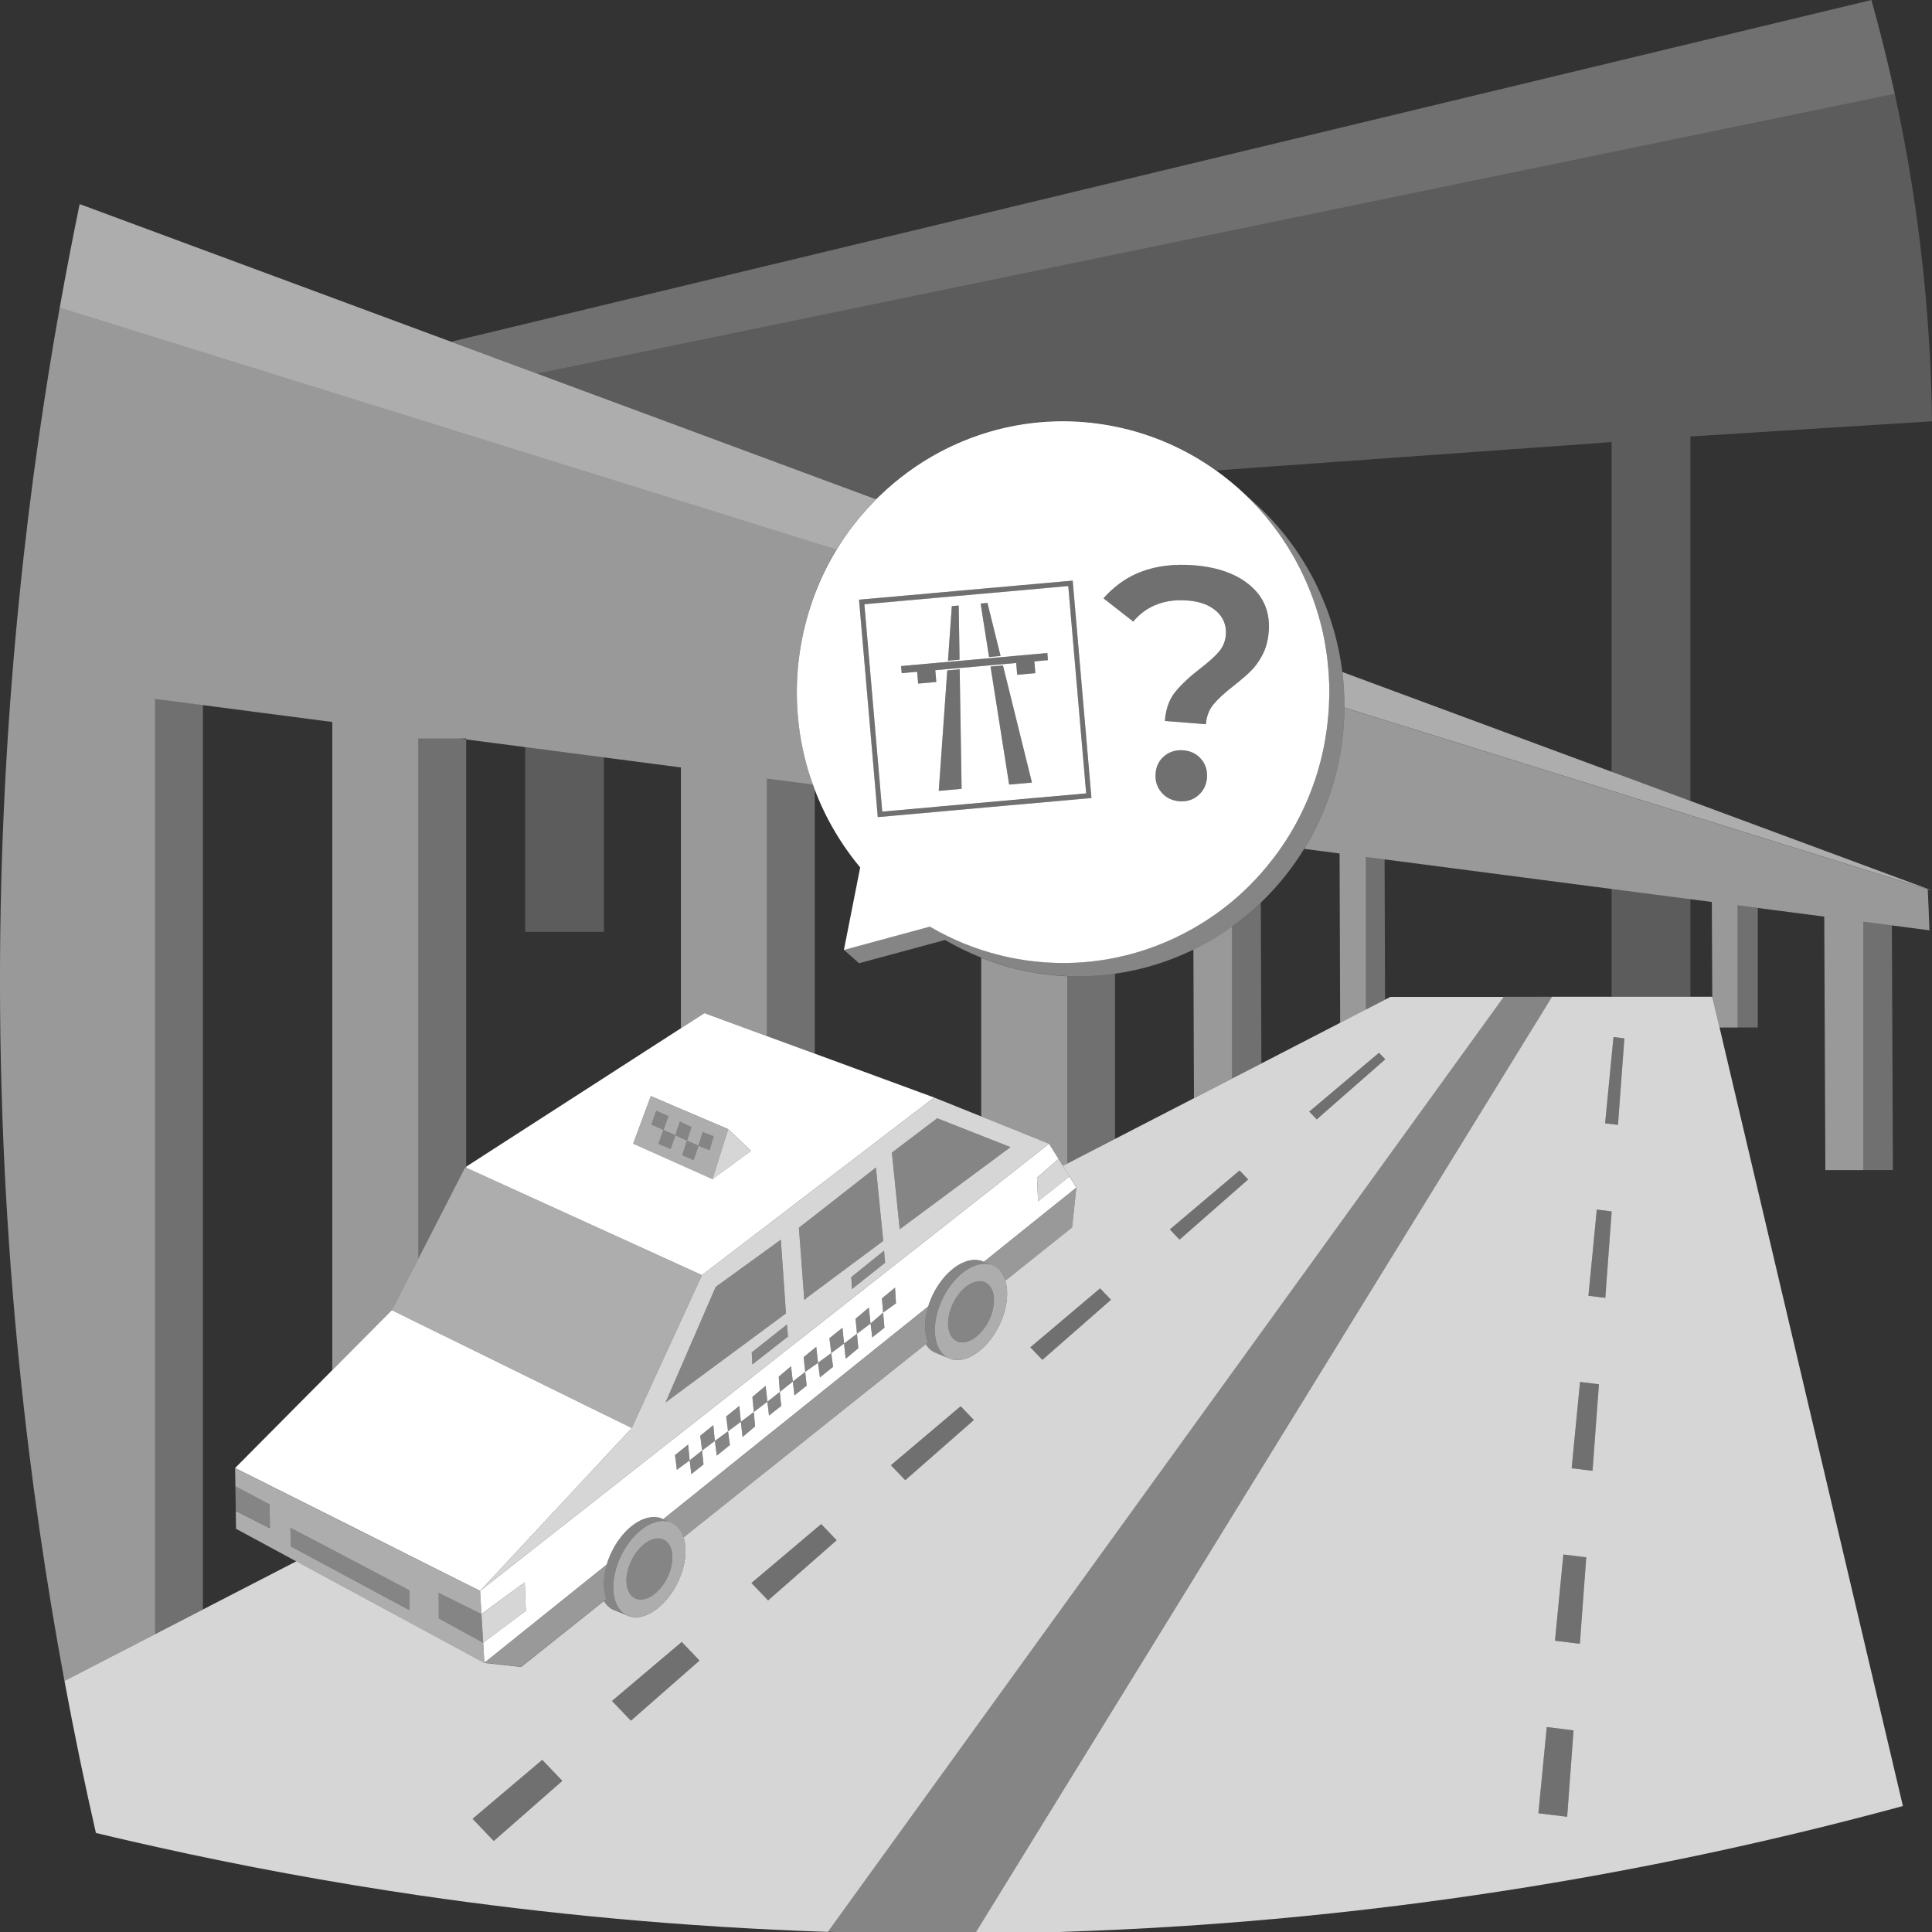 <svg viewBox="0 0 300 300" xmlns="http://www.w3.org/2000/svg"><rect x="0" y="0" width="300" height="300" fill="#333333" stroke="none"/><g fill="#fff"><path d="m 300 65.42 l -37.51 2.36 v 56.6 l -12.24 -4.53 v -51.2 l -61.39 4.4 c -4.56 -3.26 -9.84 -5.66 -15.66 -6.84 -9.73 -1.99 -19.35 -.32 -27.49 4.07 -3.24 1.75 -6.24 3.94 -8.93 6.51 -.25 .24 -.5 .47 -.75 .71 l -.62 -.23 -.88 -.32 -51.13 -18.96 209.08 -43.06 .55 -.1 1.2 -.21 c .74 3.4 1.43 6.92 2.06 10.54 2.57 14.84 3.56 28.43 3.71 40.26 z" opacity=".2"/><path d="m 262.49 139.62 v 15.16 h -12.24 v -16.76 z" opacity=".2"/><path d="m 165.72 151.58 v 29.11 l -.68 .35 -.67 -1.07 -1.48 -2.36 -10.53 -4.24 v -24.65 c 2.22 .88 4.53 1.59 6.94 2.08 2.15 .44 4.3 .69 6.42 .79 z" opacity=".5"/><path d="m 191.32 143.86 v 23.61 l -5.92 3.06 -.09 -23.07 c 2.1 -1.02 4.11 -2.23 6.01 -3.6 z" opacity=".5"/><path d="m 299.6 144.46 l -5.67 -.74 -.16 -.02 -4.43 -.58 v 38.58 h -5.9 l -.17 -39.37 -10.32 -1.34 -.09 -.02 -3.04 -.39 v 18.97 h -2.81 l -1.12 -4.76 h -.01 l -.07 -14.73 -3.32 -.43 -12.24 -1.59 -35.14 -4.58 -.11 -.02 -2.89 -.38 v 23.71 l -4.01 2.07 -.09 -26.31 -5.49 -.72 c 2.56 -4.16 4.44 -8.87 5.45 -13.97 .52 -2.67 .77 -5.33 .79 -7.95 l 41.49 12.92 12.24 3.81 36.85 11.48 c .11 2.18 .19 4.3 .26 6.38 z" opacity=".5"/><path d="m 31.51 109.48 v 140.43 l -7.42 3.83 v -145.22 z" opacity=".3"/><path d="m 72.39 114.81 v 66.34 l -.15 .09 -7.28 14.2 v -80.77 h 6.35 z" opacity=".3"/><path d="m 126.52 122.61 v 41 l -7.43 -2.72 v -39.98 l 7.15 .93 c .1 .26 .18 .52 .28 .77 z" opacity=".3"/><path d="m 173.14 151.21 v 25.64 l -7.42 3.83 v -29.11 c 2.51 .1 4.99 -.03 7.42 -.37 z" opacity=".3"/><path d="m 195.87 165.13 l -4.55 2.34 v -23.61 c 1.57 -1.13 3.05 -2.36 4.46 -3.7 z" opacity=".3"/><path d="m 293.93 181.69 h -4.59 v -38.57 l 4.43 .58 z" opacity=".3"/><path d="m 215.07 155.23 l -2.96 1.52 v -23.71 l 2.89 .38 z" opacity=".3"/><path d="m 240.99 154.78 l -89.44 145.22 h -21.82 c -.39 -.01 -.78 -.02 -1.18 -.04 l 104.95 -145.18 z" opacity=".4"/><path d="m 95.03 264.11 l 2.94 3.08 10.65 -9.34 -2.76 -2.89 z" opacity=".3"/><path d="m 215.94 154.78 l -.83 .42 -.04 .03 -2.96 1.52 -4.01 2.07 -12.19 6.29 -.04 .02 -4.55 2.34 -5.92 3.06 -12.26 6.32 -7.42 3.83 -.68 .35 .68 1.08 .35 .57 1.07 1.69 -.63 5.91 -.01 .09 -.02 .23 -10.37 8.27 c .58 1.89 .26 4.54 -1.02 7.09 -1.98 3.93 -5.52 6.13 -7.9 4.88 l -1.75 -.71 c -.14 -.05 -.28 -.11 -.41 -.17 -.53 -.28 -.95 -.71 -1.27 -1.24 l -37.61 30 c .6 1.9 .3 4.58 -1 7.17 -1.98 3.93 -5.52 6.13 -7.9 4.89 l -1.75 -.71 c -.14 -.05 -.28 -.11 -.41 -.18 -.55 -.28 -.98 -.73 -1.31 -1.29 l -12.84 10.24 -5.73 -.62 -11.58 -6.26 -12.03 -6.5 -5.59 -3.02 -14.5 7.48 -7.42 3.83 -14.08 7.26 c 1.54 8.28 3.18 16.15 4.88 23.61 1.75 .42 3.52 .84 5.32 1.25 12.27 2.82 25.63 5.47 39.99 7.7 1.64 .25 3.3 .5 4.96 .75 19.45 2.84 40.65 4.91 63.39 5.66 l 104.95 -145.18 h -17.56 z m -139.27 131.09 l -3.29 -3.45 10.82 -9.15 3.12 3.26 z m 21.3 -18.68 l -2.94 -3.07 10.83 -9.16 2.76 2.89 z m 21.3 -18.68 l -2.59 -2.7 10.83 -9.15 2.41 2.51 z m 21.3 -18.67 l -2.23 -2.32 10.83 -9.16 2.05 2.14 z m 21.29 -18.68 l -1.87 -1.95 10.83 -9.15 1.69 1.77 z m 21.3 -18.67 l -1.51 -1.58 10.83 -9.16 1.33 1.4 z m 31.94 -28 l -2.99 2.62 -1.26 1.1 -6.39 5.61 -1.16 -1.21 5.2 -4.39 3.61 -3.05 2.02 -1.7 .97 1.01 .01 .01 -.01 .01 z" opacity=".8"/><path d="m 87.32 276.53 l -10.65 9.34 -3.29 -3.46 10.82 -9.14 z" opacity=".3"/><path d="m 129.92 239.18 l -10.65 9.33 -2.59 -2.7 10.83 -9.15 z" opacity=".3"/><path d="m 151.22 220.5 l -10.65 9.34 -2.23 -2.32 10.83 -9.16 z" opacity=".3"/><path d="m 172.51 201.83 l -10.65 9.33 -1.87 -1.95 10.83 -9.15 z" opacity=".3"/><path d="m 193.81 183.16 l -10.65 9.33 -1.51 -1.58 10.83 -9.16 z" opacity=".3"/><path d="m 215.1 164.47 v .02 l -2.99 2.62 -1.26 1.1 -6.39 5.61 -1.16 -1.21 5.2 -4.4 3.61 -3.05 2.02 -1.7 z" opacity=".3"/><path d="m 94.18 248.26 l -.4 .32 -12.84 10.24 -5.73 -.62 19.01 -15.26 c -.59 1.99 -.59 3.91 -.04 5.33 z" opacity=".5"/><path d="m 98.1 221.74 l -23.55 25.29 -2.16 -1.08 -7.43 -3.73 -9.4 -4.72 -3.96 -1.99 -8.57 -4.29 -3.53 -1.77 -1.84 -.92 -1.15 -.58 15.09 -15.2 9.25 -9.31 4.11 2.03 7.43 3.64 19.57 9.62 z"/><path d="m 109 198 l -.32 .7 -6.87 14.94 -3.71 8.1 -6.14 -3.01 -19.57 -9.62 -7.43 -3.64 -4.11 -2.03 4.11 -8 7.28 -14.2 .15 .07 z" opacity=".6"/><path d="m 75.03 255.09 l -5.72 -3.14 -1.18 -.65 v -1.98 l -.01 -1.99 4.27 2.13 2.37 1.18 -.21 -3.6 -2.16 -1.08 -7.43 -3.73 -9.4 -4.71 -3.96 -1.99 -8.57 -4.29 -3.53 -1.77 -1.84 -.92 -1.15 -.58 .04 2.79 1.82 .97 3.49 1.85 .06 3.73 -5.31 -2.69 .04 2.77 9.36 5.06 5.59 3.02 12.03 6.5 11.58 6.26 -.18 -3.11 z m -11.43 -5.05 l -12 -6.45 -3.83 -2.06 -2.6 -1.4 -.08 -2.91 5.47 2.87 1.04 .55 1.21 .64 10.79 5.67 z" opacity=".6"/><path d="m 166.07 182.68 l -.35 .28 -4.53 3.58 -.15 -3.45 -.01 -.22 3.34 -2.91 -1.48 -2.36 -10.53 8.28 -6.27 4.93 -22.8 17.92 -17.75 13.95 -30.99 24.35 .21 3.6 6.72 -4.93 .17 4.44 -3.82 2.85 -2.8 2.09 .18 3.11 19.01 -15.26 c .21 -.72 .49 -1.44 .85 -2.15 .12 -.23 .24 -.46 .37 -.68 .05 -.08 .1 -.15 .14 -.23 .09 -.14 .17 -.28 .26 -.41 .06 -.1 .12 -.18 .19 -.27 .07 -.11 .15 -.22 .24 -.33 .07 -.1 .14 -.19 .21 -.28 .08 -.09 .15 -.18 .23 -.27 .08 -.1 .16 -.19 .25 -.28 .06 -.08 .13 -.15 .2 -.22 .09 -.1 .19 -.19 .29 -.29 .05 -.05 .11 -.1 .16 -.15 .11 -.1 .23 -.2 .34 -.3 .03 -.03 .07 -.05 .11 -.08 .14 -.12 .28 -.22 .43 -.33 h .01 c .28 -.2 .57 -.37 .85 -.52 .29 -.15 .59 -.27 .88 -.36 .12 -.04 .24 -.07 .36 -.1 .07 -.02 .14 -.03 .21 -.04 .06 -.02 .12 -.03 .18 -.03 .05 -.01 .1 -.02 .15 -.02 .13 -.02 .25 -.02 .37 -.02 .26 0 .51 .02 .75 .08 l .02 -.04 .22 .09 .2 .08 .02 .01 h .01 l .07 .03 .18 .08 h .01 l 13.7 -11.01 4.13 -3.31 1.89 -1.51 3.94 -3.17 11.74 -9.43 5.75 -4.61 c .2 -.67 .47 -1.35 .81 -2.02 .12 -.23 .24 -.46 .37 -.68 .05 -.08 .09 -.15 .14 -.22 .09 -.14 .17 -.29 .26 -.42 .06 -.09 .12 -.17 .18 -.26 .08 -.11 .16 -.23 .25 -.34 .06 -.09 .13 -.18 .2 -.26 .08 -.1 .16 -.2 .24 -.3 .08 -.09 .15 -.17 .23 -.26 .08 -.08 .16 -.16 .23 -.24 l .26 -.26 c .07 -.07 .14 -.13 .22 -.2 .09 -.08 .18 -.16 .28 -.24 .06 -.06 .13 -.11 .2 -.17 .1 -.08 .2 -.15 .3 -.23 l .18 -.12 c .11 -.07 .23 -.15 .34 -.22 .04 -.02 .09 -.05 .14 -.07 .12 -.08 .25 -.15 .38 -.21 .02 -.01 .04 -.02 .07 -.03 .17 -.08 .35 -.15 .52 -.21 .03 -.01 .05 -.02 .08 -.03 .02 -.01 .04 -.02 .06 -.02 .11 -.05 .22 -.08 .33 -.1 h .02 c .04 -.01 .09 -.02 .13 -.03 l .18 -.03 h .04 c 0 -.01 .01 -.01 .01 -.01 .09 -.02 .18 -.04 .26 -.04 h .05 v -.01 h .21 c .02 -.01 .04 -.01 .07 -.01 .02 0 .04 0 .06 .01 h .04 l .22 .01 .03 .01 h .05 l .22 .04 .21 .04 .01 -.03 .35 .15 .08 .03 .05 .02 .08 .03 6.9 -5.55 6.05 -4.85 1.42 -1.14 -1.07 -1.69 z m -28.94 21.14 l .21 2.35 -1.9 1.51 -.26 -2.16 -2.11 1.59 .21 2.24 -1.96 1.65 -.26 -2.37 -1.98 1.48 .28 2.13 -2.04 1.65 -.3 -2.27 -1.99 1.41 .23 2.14 -1.9 1.51 -.25 -2.15 -2.02 1.61 .22 2.18 -1.9 1.5 -.25 -2.15 -2.11 1.59 .1 1.12 .1 1.12 -1.95 1.65 -.26 -2.37 -1.99 1.47 .29 2.14 -2.04 1.65 -.3 -2.28 -1.98 1.48 .22 2.17 -1.9 1.51 -.25 -2.15 -1.99 1.48 -.14 -1.15 -.15 -1.14 2.04 -1.64 .24 2.45 1.93 -1.53 -.29 -2.29 2.03 -1.64 .24 2.45 2.05 -1.51 -.29 -2.29 2.04 -1.64 .24 2.46 2.01 -1.52 -.22 -2.33 2.06 -1.74 .27 2.48 1.93 -1.53 -.17 -2.37 1.91 -1.61 .28 2.37 1.92 -1.5 -.24 -2.29 1.96 -1.61 .27 2.49 2.06 -1.51 -.29 -2.3 1.01 -.82 1.02 -.81 .12 1.22 .12 1.23 2.01 -1.52 -.22 -2.33 2.06 -1.74 .27 2.48 1.95 -1.7 -.19 -2.2 2.04 -1.68 .15 2.44 z"/><path d="m 152.36 173.36 l -7.31 -2.94 -18.53 14.18 -7.43 5.68 -4.47 3.42 -5.62 4.3 -.32 .7 -6.87 14.94 -3.71 8.1 -23.55 25.29 30.99 -24.35 17.75 -13.95 22.8 -17.92 6.27 -4.93 10.53 -8.28 z m -49.02 44.43 l 2.76 -6.36 5.03 -11.6 8.48 -6.14 1.64 -1.19 .08 1.19 .32 4.54 .34 4.99 .06 .73 -.72 .53 -8.64 6.39 -9.35 6.91 z m 13.48 -5.92 l -.09 -1.87 5.46 -4.33 .17 1.87 z m 8.44 -10.32 l -.37 .28 -.01 -.09 -.6 -8.05 -.23 -3.05 2.47 -1.92 9.49 -7.43 1.14 11.4 -6.13 4.56 -5.76 4.29 z m 7.03 -1.38 l -.1 -1.87 1.12 -.9 3.97 -3.2 .09 1.11 .07 .77 z m 7.42 -9.28 l -1.22 -11.91 7.04 -5.33 6.83 2.69 4.55 1.79 -4.55 3.37 -12.65 9.38 z" opacity=".8"/><path d="m 103.94 236.3 c -.26 -.09 -.54 -.13 -.82 -.14 -.03 0 -.07 -.01 -.1 -.01 -.1 0 -.21 .01 -.31 .02 -.07 0 -.13 0 -.19 .01 -.1 .01 -.2 .03 -.3 .05 -.07 .01 -.14 .02 -.21 .04 -.1 .03 -.19 .06 -.29 .09 -.08 .02 -.15 .04 -.23 .07 -.09 .03 -.19 .07 -.28 .11 -.08 .04 -.16 .07 -.24 .11 -.09 .04 -.18 .09 -.27 .14 -.09 .04 -.17 .09 -.26 .14 -.08 .05 -.17 .11 -.26 .16 -.09 .06 -.17 .12 -.26 .18 -.08 .06 -.17 .12 -.25 .19 -.09 .06 -.17 .13 -.26 .2 -.08 .07 -.16 .14 -.24 .21 -.09 .08 -.18 .16 -.26 .24 -.08 .07 -.16 .15 -.24 .23 -.08 .09 -.17 .18 -.25 .27 -.08 .08 -.15 .16 -.22 .24 -.09 .11 -.17 .21 -.26 .32 -.06 .08 -.13 .16 -.2 .25 -.09 .11 -.17 .24 -.25 .36 -.06 .08 -.12 .16 -.18 .25 -.09 .14 -.18 .28 -.27 .43 -.05 .07 -.09 .15 -.14 .22 -.13 .23 -.26 .46 -.38 .7 -1.98 3.93 -1.65 8.14 .73 9.38 l -1.75 -.71 c -.14 -.05 -.28 -.11 -.41 -.18 -.55 -.28 -.98 -.73 -1.31 -1.29 l .4 -.32 c -.55 -1.41 -.55 -3.33 .04 -5.33 .21 -.72 .49 -1.44 .85 -2.15 .12 -.23 .24 -.46 .37 -.68 .05 -.08 .1 -.15 .14 -.23 .09 -.14 .17 -.28 .26 -.41 .06 -.1 .12 -.18 .19 -.27 .07 -.11 .15 -.22 .24 -.33 .07 -.1 .14 -.19 .21 -.28 .08 -.09 .15 -.18 .23 -.27 .08 -.1 .16 -.19 .25 -.28 .06 -.08 .13 -.15 .2 -.22 .09 -.1 .19 -.19 .29 -.29 .05 -.05 .11 -.1 .16 -.15 .11 -.1 .23 -.2 .34 -.3 .03 -.03 .07 -.05 .11 -.08 .14 -.11 .28 -.22 .43 -.32 0 0 0 -.01 .01 -.01 .28 -.2 .57 -.37 .85 -.52 .29 -.15 .59 -.27 .88 -.36 .12 -.04 .24 -.07 .36 -.1 .07 -.02 .14 -.03 .21 -.04 .06 -.02 .12 -.03 .18 -.03 .05 -.01 .1 -.02 .15 -.02 .13 -.02 .25 -.02 .37 -.02 .26 0 .51 .02 .75 .08 .08 .01 .16 .03 .24 .05 l .2 .08 .02 .01 h .01 l .07 .03 .18 .08 h .01 z" opacity=".4"/><path d="m 106.15 238.72 c -.01 -.04 -.02 -.07 -.04 -.11 -.03 -.1 -.07 -.19 -.11 -.28 -.04 -.11 -.09 -.23 -.15 -.34 -.01 -.01 -.02 -.03 -.04 -.05 0 -.02 -.01 -.04 -.02 -.06 q -.01 -.01 -.02 -.02 v -.01 h -.01 c -.01 -.04 -.03 -.07 -.06 -.11 -.02 -.04 -.04 -.08 -.06 -.11 s -.04 -.06 -.06 -.08 c -.03 -.05 -.06 -.09 -.09 -.13 -.02 -.02 -.03 -.04 -.04 -.05 -.06 -.07 -.12 -.15 -.19 -.22 -.06 -.07 -.13 -.13 -.2 -.19 -.04 -.04 -.07 -.07 -.11 -.1 -.16 -.14 -.33 -.26 -.52 -.35 -.16 -.09 -.32 -.15 -.49 -.2 -.26 -.09 -.54 -.13 -.82 -.14 -.03 0 -.07 -.01 -.1 -.01 -.1 0 -.21 .01 -.31 .02 -.07 0 -.13 0 -.19 .01 -.1 .01 -.2 .03 -.3 .05 -.07 .01 -.14 .02 -.21 .04 -.1 .03 -.19 .06 -.29 .09 -.08 .02 -.15 .04 -.23 .07 -.09 .03 -.19 .07 -.28 .11 -.08 .04 -.16 .07 -.24 .11 -.09 .04 -.18 .09 -.27 .14 -.09 .04 -.17 .09 -.26 .14 -.08 .05 -.17 .11 -.26 .16 -.09 .06 -.17 .12 -.26 .18 -.08 .06 -.17 .12 -.25 .19 -.09 .06 -.17 .13 -.26 .2 -.08 .07 -.16 .14 -.24 .21 -.09 .08 -.18 .16 -.26 .24 -.08 .07 -.16 .15 -.24 .23 -.08 .09 -.17 .18 -.25 .27 -.08 .08 -.15 .16 -.22 .24 -.09 .11 -.17 .21 -.26 .32 -.06 .08 -.13 .16 -.2 .25 -.08 .11 -.17 .24 -.25 .36 -.06 .08 -.12 .16 -.18 .25 -.09 .14 -.18 .28 -.27 .43 -.05 .07 -.09 .15 -.14 .22 -.13 .23 -.26 .46 -.38 .7 -1.98 3.93 -1.65 8.14 .73 9.38 s 5.92 -.95 7.9 -4.89 c 1.3 -2.58 1.6 -5.27 1 -7.17 z m -1.9 4.46 c -.07 .31 -.16 .62 -.27 .94 -.11 .31 -.24 .62 -.4 .94 -.32 .62 -.69 1.18 -1.1 1.65 -.62 .7 -1.32 1.21 -2 1.47 s -1.35 .27 -1.92 -.02 c -.19 -.1 -.36 -.23 -.51 -.38 -.44 -.46 -.7 -1.15 -.76 -1.96 -.04 -.54 0 -1.13 .14 -1.74 .13 -.61 .36 -1.25 .67 -1.87 .63 -1.25 1.51 -2.22 2.41 -2.79 .46 -.28 .92 -.45 1.36 -.51 .45 -.06 .87 0 1.25 .2 .06 .03 .12 .06 .17 .1 .07 .04 .13 .08 .18 .14 .06 .04 .11 .08 .15 .14 .15 .15 .28 .33 .39 .53 .21 .4 .34 .88 .38 1.42 s -.01 1.13 -.14 1.74 z" opacity=".6"/><path d="m 153.88 196.38 c -.26 -.08 -.53 -.12 -.81 -.14 -.04 0 -.08 -.01 -.11 -.01 -.1 0 -.21 .01 -.31 .02 -.06 0 -.13 0 -.19 .01 -.1 .01 -.2 .03 -.3 .05 -.07 .02 -.14 .03 -.21 .04 -.1 .03 -.19 .06 -.29 .09 -.08 .02 -.15 .04 -.23 .07 -.09 .04 -.19 .08 -.28 .11 -.08 .04 -.16 .07 -.24 .11 -.09 .04 -.19 .09 -.28 .14 -.08 .05 -.16 .09 -.25 .14 -.08 .05 -.17 .11 -.26 .17 -.09 .05 -.17 .11 -.26 .17 -.08 .06 -.17 .12 -.25 .19 -.09 .06 -.17 .13 -.26 .2 -.08 .07 -.16 .14 -.24 .21 -.09 .08 -.18 .16 -.26 .24 s -.16 .15 -.24 .23 c -.08 .09 -.17 .18 -.25 .27 -.08 .08 -.15 .16 -.22 .25 -.09 .1 -.17 .2 -.26 .31 -.07 .08 -.13 .16 -.2 .25 -.09 .12 -.17 .24 -.26 .36 -.05 .08 -.11 .16 -.17 .25 -.09 .14 -.18 .29 -.27 .43 -.05 .08 -.09 .15 -.14 .22 -.13 .23 -.26 .46 -.38 .7 -1.98 3.93 -1.65 8.14 .73 9.38 l -1.75 -.71 c -.14 -.05 -.28 -.11 -.41 -.17 -.53 -.28 -.95 -.71 -1.27 -1.24 l .35 -.28 c -.62 -1.45 -.63 -3.47 .02 -5.59 .2 -.67 .47 -1.35 .81 -2.02 .12 -.23 .24 -.46 .37 -.68 .05 -.08 .09 -.15 .14 -.22 .09 -.14 .17 -.29 .26 -.42 .06 -.09 .12 -.17 .18 -.26 .08 -.11 .16 -.23 .25 -.34 .06 -.09 .13 -.18 .2 -.26 .08 -.1 .16 -.2 .24 -.3 .08 -.09 .15 -.17 .23 -.26 .08 -.08 .16 -.16 .23 -.24 l .26 -.26 c .07 -.07 .14 -.13 .22 -.2 .09 -.08 .18 -.16 .28 -.24 .06 -.06 .13 -.11 .2 -.17 .1 -.08 .2 -.15 .3 -.23 l .18 -.12 c .11 -.07 .23 -.15 .34 -.22 .04 -.02 .09 -.05 .14 -.07 .12 -.08 .25 -.15 .38 -.21 .02 -.01 .04 -.02 .07 -.03 .17 -.08 .35 -.15 .52 -.21 .03 -.01 .05 -.02 .08 -.03 .02 -.01 .04 -.02 .06 -.02 .11 -.04 .22 -.07 .33 -.1 h .02 c .04 -.01 .09 -.02 .13 -.03 l .18 -.03 h .04 c 0 -.01 .01 -.01 .01 -.01 .07 -.01 .15 -.02 .22 -.03 h .04 l .01 -.01 h .13 c .01 0 .01 -.01 .02 0 q 0 -.01 .01 -.01 s .01 0 .01 .01 h .01 l .01 -.01 h .23 l .22 .01 .03 .01 h .05 l .22 .04 .21 .04 c .12 .03 .24 .07 .36 .12 l .08 .03 .05 .02 .08 .03 c .02 .01 .05 .02 .07 .03 l .55 .23 .12 .05 z" opacity=".4"/><path d="m 156.11 198.87 c -.08 -.26 -.18 -.51 -.29 -.73 v -.01 c -.09 -.18 -.2 -.36 -.31 -.52 -.02 -.04 -.05 -.07 -.07 -.1 -.01 -.01 -.02 -.02 -.02 -.03 -.02 -.02 -.03 -.04 -.05 -.06 -.01 -.01 -.01 -.02 -.02 -.02 -.04 -.05 -.08 -.1 -.13 -.15 -.06 -.08 -.14 -.15 -.21 -.21 -.04 -.04 -.08 -.07 -.11 -.1 -.17 -.14 -.34 -.26 -.53 -.36 -.16 -.08 -.32 -.15 -.49 -.2 -.26 -.08 -.53 -.12 -.81 -.14 -.04 0 -.08 -.01 -.11 -.01 -.1 0 -.21 .01 -.31 .02 -.06 0 -.13 0 -.19 .01 -.1 .01 -.2 .03 -.3 .05 -.07 .02 -.14 .03 -.21 .04 -.1 .03 -.19 .06 -.29 .09 -.08 .02 -.15 .04 -.23 .07 -.09 .04 -.19 .08 -.28 .11 -.08 .04 -.16 .07 -.24 .11 -.09 .04 -.19 .09 -.28 .14 -.08 .05 -.16 .09 -.25 .14 -.08 .05 -.17 .11 -.26 .17 -.09 .05 -.17 .11 -.26 .17 -.08 .06 -.17 .12 -.25 .19 -.09 .06 -.17 .13 -.26 .2 -.08 .07 -.16 .14 -.24 .21 -.09 .08 -.18 .16 -.26 .24 s -.16 .15 -.24 .23 c -.08 .09 -.17 .18 -.25 .27 -.08 .08 -.15 .16 -.22 .25 -.09 .1 -.17 .2 -.26 .31 -.07 .08 -.13 .16 -.2 .25 -.09 .12 -.17 .24 -.26 .36 -.05 .08 -.11 .16 -.17 .25 -.09 .14 -.18 .29 -.27 .43 -.05 .08 -.09 .15 -.14 .22 -.13 .23 -.26 .46 -.38 .7 -1.98 3.93 -1.65 8.14 .73 9.38 s 5.92 -.95 7.9 -4.88 c 1.28 -2.54 1.6 -5.2 1.02 -7.09 z m -1.92 4.39 c -.14 .61 -.36 1.24 -.67 1.87 -.16 .31 -.33 .61 -.52 .88 -.37 .55 -.79 1.03 -1.23 1.4 -.43 .38 -.9 .67 -1.35 .84 -.68 .26 -1.35 .27 -1.92 -.02 -1.51 -.79 -1.72 -3.45 -.46 -5.96 1.26 -2.5 3.5 -3.89 5.02 -3.1 .75 .39 1.18 1.26 1.27 2.33 .04 .54 -.01 1.13 -.14 1.75 z" opacity=".6"/><path d="m 126.52 163.61 l -7.43 -2.72 -9.71 -3.57 -3.65 2.35 -33.34 21.49 v .16 l 36.61 16.68 5.62 -4.3 4.47 -3.42 7.43 -5.68 18.53 -14.18 z m -12.41 16.94 l -3.49 2.54 -4.89 -2.19 -7.41 -3.31 2.74 -7.39 4.67 2 7.34 3.13 3.54 3.38 -2.5 1.83 z"/><path d="m 116.61 178.72 l -2.5 1.83 -3.49 2.55 2.45 -7.76 z" opacity=".8"/><path d="m 105.73 172.21 l -4.67 -2 -2.74 7.39 7.41 3.31 4.89 2.19 2.45 -7.76 z m 4.44 6.39 l -1.71 -.69 -.76 2.22 -1.76 -.75 .73 -2.27 -.94 -.43 -.85 -.4 -.75 2.12 -1.88 -.8 .77 -2.14 -1.87 -.85 .75 -2.12 1.89 .81 -.77 2.16 1.86 .82 .69 -2.13 .16 .08 1.64 .78 -.7 2.1 1.79 .8 .37 -1.21 .28 -.92 1.71 .66 z" opacity=".6"/><path d="m 137.34 206.18 l -1.9 1.51 -.26 -2.16 1.95 -1.71 z" opacity=".4"/><path d="m 139.13 202.38 l -2 1.44 -.19 -2.2 2.04 -1.68 z" opacity=".4"/><path d="m 135.18 205.53 l -2.11 1.59 -.22 -2.34 2.06 -1.74 z" opacity=".4"/><path d="m 133.28 209.36 l -1.96 1.65 -.26 -2.37 2.01 -1.52 z" opacity=".4"/><path d="m 131.06 208.64 l -1.98 1.48 -.29 -2.3 1.01 -.82 1.02 -.81 .12 1.22 z" opacity=".4"/><path d="m 129.36 212.25 l -2.04 1.65 -.3 -2.27 2.06 -1.51 z" opacity=".4"/><path d="m 121.31 218.34 l -1.9 1.5 -.25 -2.15 1.93 -1.53 z" opacity=".4"/><path d="m 109.24 227.44 l -1.9 1.51 -.25 -2.16 1.93 -1.53 z" opacity=".4"/><path d="m 125.26 215.18 l -1.9 1.52 -.25 -2.16 1.92 -1.5 z" opacity=".4"/><path d="m 123.11 214.54 l -2.02 1.62 -.17 -2.38 1.91 -1.61 z" opacity=".4"/><path d="m 119.16 217.69 l -2.11 1.59 -.22 -2.33 2.06 -1.75 z" opacity=".4"/><path d="m 127.02 211.63 l -1.99 1.41 -.24 -2.29 1.96 -1.61 z" opacity=".4"/><path d="m 117.25 221.52 l -1.95 1.65 -.26 -2.37 2.01 -1.52 .1 1.12 z" opacity=".4"/><path d="m 115.04 220.8 l -1.99 1.47 -.29 -2.29 2.04 -1.64 z" opacity=".4"/><path d="m 107.09 226.79 l -1.99 1.49 -.14 -1.16 -.15 -1.14 2.04 -1.64 z" opacity=".4"/><path d="m 111 223.78 l -1.98 1.48 -.29 -2.29 2.03 -1.64 z" opacity=".4"/><path d="m 113.34 224.41 l -2.04 1.65 -.3 -2.28 2.05 -1.51 z" opacity=".4"/><path d="m 122.36 207.54 l -5.54 4.33 -.09 -1.87 5.46 -4.33 z" opacity=".4"/><path d="m 137.44 196.08 l -5.15 4.09 -.1 -1.87 1.12 -.9 3.97 -3.2 .09 1.11 z" opacity=".4"/><path d="m 122.05 203.96 l -.72 .53 -8.64 6.39 -9.35 6.91 2.76 -6.36 5.03 -11.6 8.48 -6.14 1.64 -1.19 .08 1.19 .32 4.55 .34 4.99 z" opacity=".4"/><path d="m 137.15 192.69 l -6.13 4.57 -5.76 4.29 -.38 .19 -.6 -8.05 -.23 -3.05 2.47 -1.92 9.49 -7.43 z" opacity=".4"/><path d="m 156.91 178.14 l -4.55 3.37 -12.65 9.38 -1.22 -11.91 7.04 -5.32 6.83 2.69 z" opacity=".4"/><path d="m 144.11 208.44 l -.35 .28 -37.61 30 c -.01 -.04 -.02 -.07 -.04 -.11 -.03 -.1 -.07 -.19 -.11 -.28 -.04 -.11 -.09 -.23 -.15 -.34 -.01 -.01 -.02 -.03 -.04 -.05 0 -.02 -.01 -.04 -.02 -.06 q -.01 -.01 -.02 -.02 v -.01 h -.01 c -.01 -.04 -.03 -.07 -.06 -.11 -.02 -.04 -.04 -.08 -.06 -.11 s -.04 -.06 -.06 -.08 c -.03 -.05 -.06 -.09 -.09 -.13 -.02 -.02 -.03 -.04 -.04 -.05 -.06 -.07 -.12 -.15 -.19 -.22 -.06 -.07 -.13 -.13 -.2 -.19 -.04 -.04 -.07 -.07 -.11 -.1 -.16 -.14 -.33 -.26 -.52 -.35 -.16 -.09 -.32 -.15 -.49 -.2 l -.96 -.4 13.7 -11.01 4.13 -3.31 1.89 -1.51 3.94 -3.17 11.74 -9.43 5.75 -4.61 c -.65 2.11 -.64 4.13 -.02 5.59 z" opacity=".5"/><path d="m 154.33 201.51 c .04 .54 -.01 1.13 -.14 1.75 -.14 .61 -.36 1.24 -.67 1.87 -.16 .31 -.33 .61 -.52 .88 -.37 .55 -.79 1.03 -1.23 1.4 -.43 .38 -.9 .67 -1.35 .84 -.68 .26 -1.35 .27 -1.92 -.02 -1.51 -.79 -1.72 -3.45 -.46 -5.96 1.26 -2.5 3.5 -3.89 5.02 -3.1 .75 .39 1.18 1.26 1.27 2.33 z" opacity=".4"/><path d="m 104.39 241.44 c .04 .54 -.01 1.13 -.14 1.74 -.07 .31 -.16 .62 -.27 .94 -.11 .31 -.24 .62 -.4 .94 -.32 .62 -.69 1.18 -1.1 1.65 -.62 .7 -1.32 1.21 -2 1.47 s -1.35 .27 -1.92 -.02 c -.19 -.1 -.36 -.23 -.51 -.38 -.44 -.46 -.7 -1.15 -.76 -1.96 -.04 -.54 0 -1.13 .14 -1.74 .13 -.61 .36 -1.25 .67 -1.87 .63 -1.25 1.51 -2.22 2.41 -2.79 .46 -.28 .92 -.45 1.36 -.51 .45 -.06 .87 0 1.25 .2 .06 .03 .12 .06 .17 .1 .03 .02 .05 .04 .08 .06 s .07 .05 .1 .08 c .06 .04 .11 .08 .15 .14 .15 .15 .28 .33 .39 .53 .21 .4 .34 .88 .38 1.42 z" opacity=".4"/><path d="m 167.14 184.38 l -.63 5.91 -.01 .09 -.02 .23 -10.37 8.27 c -.08 -.26 -.18 -.51 -.29 -.73 v -.01 c -.09 -.18 -.2 -.36 -.31 -.52 -.02 -.04 -.05 -.07 -.07 -.1 -.01 -.01 -.02 -.02 -.02 -.03 -.02 -.02 -.03 -.04 -.05 -.06 -.01 -.01 -.01 -.02 -.02 -.02 -.04 -.05 -.08 -.1 -.13 -.15 -.06 -.08 -.14 -.15 -.21 -.21 -.04 -.04 -.08 -.07 -.11 -.1 -.17 -.14 -.34 -.26 -.53 -.36 -.16 -.08 -.32 -.15 -.49 -.2 l -.37 -.15 -.12 -.05 -.55 -.23 c -.02 -.01 -.05 -.02 -.07 -.03 l 6.9 -5.55 6.05 -4.85 1.42 -1.14 z" opacity=".5"/><path d="m 81.65 250.15 l -3.82 2.85 -2.8 2.09 -.27 -4.45 6.72 -4.94 z" opacity=".8"/><path d="m 166.07 182.68 l -.35 .29 -4.53 3.58 -.15 -3.45 -.01 -.22 3.34 -2.92 .67 1.07 .68 1.08 z" opacity=".8"/><path d="m 103.79 173.3 l -.77 2.16 -1.87 -.85 .75 -2.12 z" opacity=".4"/><path d="m 104.88 176.28 l -.75 2.12 -1.88 -.8 .77 -2.14 z" opacity=".4"/><path d="m 107.37 175.01 l -.7 2.1 -.94 -.43 -.85 -.4 .69 -2.13 .16 .08 z" opacity=".4"/><path d="m 108.46 177.91 l -.76 2.22 -1.76 -.75 .73 -2.27 z" opacity=".4"/><path d="m 110.82 176.44 l -.65 2.16 -1.71 -.69 .37 -1.21 .28 -.92 z" opacity=".4"/><path d="m 75.03 255.09 l -5.72 -3.14 -1.18 -.65 v -1.99 l -.01 -1.99 4.27 2.14 2.37 1.18 z" opacity=".4"/><path d="m 41.92 237.29 l -5.31 -2.69 -.06 -3.86 1.82 .97 3.49 1.85 z" opacity=".4"/><path d="m 63.6 246.94 v 3.1 l -12 -6.45 -3.83 -2.06 -2.6 -1.4 -.08 -2.92 5.47 2.88 1.04 .55 1.21 .64 z" opacity=".4"/><path d="m 136.03 77.51 c -.21 .22 -.41 .44 -.62 .66 -2.06 2.16 -3.91 4.54 -5.49 7.14 l -20.93 -6.52 -13.92 -4.33 -36.43 -11.35 -13.27 -4.13 -36.09 -11.24 c .99 -5.52 2.02 -10.88 3.09 -16.05 l 57.69 21.38 13.34 4.94 51.13 18.96 .88 .32 .62 .23 z" opacity=".6"/><path d="m 299.34 138.04 v .04 l -36.85 -11.48 -12.24 -3.81 -41.49 -12.92 c .01 -1.86 -.09 -3.7 -.32 -5.52 l 41.81 15.49 12.24 4.53 36.85 13.66 z" opacity=".6"/><path d="m 208.76 109.87 c -.02 2.62 -.27 5.28 -.79 7.95 -1.01 5.11 -2.89 9.81 -5.45 13.97 -1.86 3.05 -4.09 5.81 -6.61 8.24 -.04 .04 -.09 .08 -.13 .13 -1.41 1.34 -2.89 2.57 -4.46 3.7 -1.9 1.37 -3.91 2.58 -6.01 3.6 -3.8 1.86 -7.9 3.13 -12.17 3.74 -2.43 .34 -4.91 .47 -7.42 .37 -2.12 -.1 -4.27 -.35 -6.42 -.79 -2.41 -.49 -4.72 -1.2 -6.94 -2.08 -1.95 -.78 -3.83 -1.7 -5.61 -2.74 l -13.35 3.61 -2.36 -2.08 13.35 -3.62 c .88 .51 1.77 1 2.69 1.45 1.69 .83 3.45 1.55 5.28 2.15 1.49 .49 3.02 .9 4.59 1.22 2.94 .6 5.88 .86 8.77 .82 2.52 -.04 5 -.31 7.42 -.8 4.3 -.87 8.4 -2.43 12.16 -4.58 2.12 -1.21 4.14 -2.61 6.02 -4.17 1.58 -1.32 3.06 -2.76 4.44 -4.31 l .15 -.18 c 1.14 -1.3 2.21 -2.67 3.19 -4.11 3.11 -4.56 5.37 -9.83 6.51 -15.62 .16 -.83 .29 -1.67 .41 -2.51 .03 -.25 .06 -.5 .09 -.75 .07 -.6 .13 -1.21 .18 -1.81 .02 -.26 .04 -.52 .05 -.78 .02 -.25 .02 -.5 .03 -.75 .01 -.43 .04 -.87 .04 -1.31 0 -.14 .01 -.28 .01 -.43 0 -.82 -.03 -1.65 -.08 -2.47 -.01 -.19 -.03 -.37 -.04 -.56 -.02 -.27 -.05 -.54 -.08 -.81 -.03 -.37 -.06 -.74 -.1 -1.11 -.03 -.23 -.06 -.46 -.09 -.69 -.09 -.65 -.19 -1.3 -.31 -1.94 -.03 -.16 -.05 -.32 -.08 -.47 -.16 -.82 -.34 -1.64 -.55 -2.44 -.01 -.04 -.02 -.08 -.03 -.11 -.2 -.76 -.41 -1.5 -.65 -2.24 -.05 -.16 -.11 -.33 -.16 -.49 -.22 -.65 -.45 -1.3 -.7 -1.94 -.05 -.13 -.1 -.26 -.15 -.38 -.62 -1.56 -1.32 -3.07 -2.12 -4.53 -.04 -.08 -.08 -.15 -.12 -.23 -.37 -.66 -.75 -1.31 -1.14 -1.94 -.06 -.09 -.11 -.18 -.17 -.27 -1 -1.59 -2.11 -3.1 -3.31 -4.54 -.42 -.5 -.84 -.98 -1.28 -1.46 -.05 -.06 -.11 -.12 -.17 -.18 -.56 -.6 -1.13 -1.19 -1.73 -1.77 8.28 6.8 13.75 16.68 15.08 27.58 .23 1.81 .33 3.65 .32 5.52 z" opacity=".4"/><path d="m 206.34 104.9 c -.01 -.19 -.03 -.37 -.04 -.56 -.02 -.27 -.05 -.54 -.08 -.81 -.03 -.37 -.06 -.74 -.1 -1.11 -.03 -.23 -.06 -.46 -.09 -.69 -.09 -.65 -.19 -1.3 -.31 -1.94 -.03 -.16 -.05 -.32 -.08 -.47 -.16 -.82 -.34 -1.64 -.55 -2.44 -.01 -.04 -.02 -.08 -.03 -.11 -.2 -.76 -.41 -1.5 -.65 -2.24 -.05 -.16 -.11 -.33 -.16 -.49 -.22 -.65 -.45 -1.3 -.7 -1.94 -.05 -.13 -.1 -.26 -.15 -.38 -.62 -1.56 -1.32 -3.07 -2.12 -4.53 -.04 -.08 -.08 -.15 -.12 -.23 -.37 -.66 -.75 -1.31 -1.14 -1.94 -.06 -.09 -.11 -.18 -.17 -.27 -1 -1.59 -2.11 -3.1 -3.31 -4.54 -.42 -.5 -.84 -.98 -1.28 -1.46 -.05 -.06 -.11 -.12 -.17 -.18 -.56 -.6 -1.13 -1.19 -1.73 -1.77 -1.41 -1.34 -2.91 -2.58 -4.5 -3.72 -4.56 -3.26 -9.84 -5.66 -15.66 -6.84 -9.73 -1.99 -19.35 -.32 -27.49 4.07 -3.24 1.75 -6.24 3.94 -8.93 6.51 -.25 .24 -.5 .47 -.75 .71 -.21 .22 -.41 .44 -.62 .66 -2.06 2.16 -3.91 4.54 -5.49 7.14 -2.53 4.15 -4.38 8.82 -5.38 13.88 -1.12 5.69 -1.05 11.32 .02 16.67 .31 1.53 .7 3.04 1.17 4.52 .16 .49 .34 .98 .51 1.46 .1 .26 .18 .52 .28 .77 1.67 4.4 4.06 8.48 7.05 12.06 l -2.53 12.82 13.35 -3.62 c .88 .51 1.77 1 2.69 1.45 1.69 .83 3.45 1.55 5.28 2.15 1.49 .49 3.02 .9 4.59 1.22 2.94 .6 5.88 .86 8.77 .82 2.52 -.04 5 -.31 7.42 -.8 4.3 -.87 8.4 -2.43 12.16 -4.58 2.12 -1.21 4.14 -2.61 6.02 -4.17 1.58 -1.32 3.06 -2.76 4.44 -4.31 l .15 -.18 c 1.14 -1.3 2.21 -2.67 3.19 -4.11 3.11 -4.56 5.37 -9.83 6.51 -15.62 .16 -.83 .29 -1.67 .41 -2.51 .03 -.25 .06 -.5 .09 -.75 .07 -.6 .13 -1.21 .18 -1.81 .02 -.26 .04 -.52 .05 -.78 .02 -.25 .02 -.5 .03 -.75 .01 -.43 .04 -.87 .04 -1.31 0 -.14 .01 -.28 .01 -.43 0 -.82 -.03 -1.65 -.08 -2.47 z m -53.08 20.46 l -7.55 .68 -9.41 .84 -.32 -3.77 -.57 -6.61 -2.02 -23.38 2.02 -.18 10.3 -.92 4.48 -.4 16.38 -1.46 .58 6.75 2.33 27.01 z m 32.81 -1.86 c -.81 .7 -1.79 1.01 -2.93 .92 -1.17 -.1 -2.1 -.56 -2.79 -1.38 -.7 -.83 -1 -1.8 -.91 -2.92 .08 -1.13 .53 -2.03 1.35 -2.72 .81 -.68 1.8 -.98 2.97 -.89 1.13 .09 2.05 .54 2.74 1.35 .7 .81 1 1.78 .92 2.9 -.09 1.12 -.54 2.03 -1.35 2.74 z m 10.94 -25.44 c -.06 .69 -.16 1.33 -.32 1.93 -.16 .61 -.38 1.17 -.65 1.68 -.53 1.02 -1.14 1.87 -1.84 2.55 -.26 .26 -.57 .54 -.9 .83 -.52 .46 -1.12 .96 -1.8 1.49 -1.36 1.06 -2.39 2 -3.07 2.83 -.69 .84 -1.08 1.87 -1.18 3.09 l -6.37 -.51 c .14 -1.84 .67 -3.32 1.58 -4.47 .92 -1.14 2.21 -2.36 3.9 -3.66 .3 -.23 .58 -.45 .84 -.67 .88 -.72 1.57 -1.37 2.06 -1.94 .65 -.76 1.01 -1.64 1.09 -2.66 .03 -.32 .01 -.62 -.02 -.91 -.12 -1.04 -.58 -1.94 -1.41 -2.7 -1.07 -.97 -2.56 -1.54 -4.47 -1.69 -1.7 -.14 -3.22 .04 -4.57 .52 -1.52 .53 -2.83 1.44 -3.91 2.75 l -4.62 -3.61 c .52 -.61 1.1 -1.16 1.7 -1.67 1.24 -1.05 2.64 -1.9 4.23 -2.49 2.36 -.89 5.08 -1.21 8.16 -.97 3.74 .31 6.66 1.37 8.76 3.2 s 3.03 4.19 2.81 7.09 z"/><path d="m 197.01 98.06 c -.06 .69 -.16 1.33 -.32 1.93 -.16 .61 -.38 1.17 -.65 1.68 -.53 1.02 -1.14 1.87 -1.84 2.55 -.26 .26 -.57 .54 -.9 .83 -.52 .46 -1.12 .96 -1.8 1.49 -1.36 1.06 -2.39 2 -3.07 2.83 -.69 .84 -1.08 1.87 -1.18 3.09 l -6.37 -.51 c .14 -1.84 .67 -3.32 1.58 -4.47 .92 -1.14 2.21 -2.36 3.9 -3.66 .3 -.23 .58 -.45 .84 -.67 .88 -.72 1.57 -1.37 2.06 -1.94 .65 -.76 1.01 -1.64 1.09 -2.66 .03 -.32 .01 -.62 -.02 -.91 -.12 -1.04 -.58 -1.94 -1.41 -2.7 -1.07 -.97 -2.56 -1.54 -4.47 -1.69 -1.7 -.14 -3.22 .04 -4.57 .52 -1.52 .53 -2.83 1.44 -3.91 2.75 l -4.62 -3.61 c .52 -.61 1.1 -1.16 1.7 -1.67 1.24 -1.05 2.64 -1.9 4.23 -2.49 2.36 -.89 5.08 -1.21 8.16 -.97 3.74 .31 6.66 1.37 8.76 3.2 s 3.03 4.19 2.81 7.09 z" opacity=".3"/><path d="m 187.42 120.76 c -.09 1.12 -.54 2.03 -1.35 2.74 -.81 .7 -1.79 1.01 -2.93 .92 -1.17 -.1 -2.1 -.56 -2.79 -1.38 -.7 -.83 -1 -1.8 -.91 -2.92 .08 -1.13 .53 -2.03 1.35 -2.72 .81 -.68 1.8 -.98 2.97 -.89 1.13 .09 2.05 .54 2.74 1.35 .7 .81 1 1.78 .92 2.9 z" opacity=".3"/><path d="m 166.37 96.67 l -.49 -5.67 -12.68 1.14 -1.06 .09 -4.47 .4 -1.96 .17 -10.3 .92 -1.19 .11 1.19 13.77 1.34 15.6 .25 2.83 8.71 -.78 .28 -.03 3.72 -.33 10.75 -.96 8.2 -.73 -2.29 -26.54 z m -13.04 -3.05 l 2.04 8.24 -1.79 .16 -1.31 -8.3 z m -5.53 .5 l 1.07 -.09 .13 8.4 -1.8 .16 z m -2.03 28.69 l 1.32 -18.71 h .04 l 1.89 -.17 .3 18.56 z m 10.93 -.98 l -2.89 -18.33 1.93 -.17 4.5 18.19 z m 3.92 -19.04 l .01 .1 .14 1.64 -2.82 .25 -.14 -1.64 -.01 -.09 v -.1 l -2.08 .19 h -.03 l -1.91 .17 -4.76 .42 -1.91 .17 -1.4 .13 -.48 .04 .01 .1 .01 .09 .14 1.64 -2.82 .25 -.14 -1.64 -.01 -.09 -.01 -.1 -2.39 .21 -.1 -1.1 5.79 -.52 1.48 -.13 1.81 -.16 4.61 -.41 1.78 -.16 h .03 l 7.21 -.65 .09 1.11 -2.11 .19 z"/><path d="m 167.15 96.91 l -.58 -6.75 -16.38 1.46 -4.48 .4 -10.3 .92 -2.02 .18 2.02 23.38 .57 6.61 .32 3.77 9.41 -.84 7.55 -.68 16.22 -1.44 z m -17.44 27.99 l -3.72 .33 -.28 .03 -8.71 .78 -.25 -2.83 -1.34 -15.6 -1.19 -13.77 1.19 -.11 10.3 -.92 1.96 -.17 4.47 -.4 1.06 -.09 12.68 -1.14 .49 5.67 2.29 26.54 -8.2 .73 -10.75 .96 z" opacity=".3"/><path d="m 149 102.42 l -1.8 .16 .6 -8.46 1.07 -.09 z" opacity=".3"/><path d="m 149.32 122.49 l -3.55 .32 1.32 -18.71 h .04 l 1.89 -.17 z" opacity=".3"/><path d="m 160.24 121.52 l -3.54 .31 -2.89 -18.33 1.93 -.17 z" opacity=".3"/><path d="m 155.37 101.86 l -1.79 .16 -1.31 -8.3 1.06 -.1 z" opacity=".3"/><path d="m 160.63 102.89 l .14 1.64 -2.82 .25 -.14 -1.64 -.01 -.09 v -.1 l -2.08 .19 h -.03 l -1.91 .17 -4.76 .42 -1.91 .17 -1.4 .13 -.48 .04 .01 .1 .01 .09 .14 1.65 -2.82 .25 -.14 -1.65 -.01 -.09 -.01 -.1 -2.39 .21 -.1 -1.1 5.79 -.52 1.48 -.13 1.81 -.16 4.61 -.41 1.78 -.16 h .03 l 7.21 -.65 .09 1.11 -2.11 .19 .01 .09 z" opacity=".3"/><path d="m 300 138.29 l -.66 -.24 v .04 z"/><path d="m 272.95 140.99 v 18.55 h -3.13 v -18.96 l 3.04 .39 z" opacity=".3"/><path d="m 267.01 159.55 l -1.13 -4.77 h -24.89 l -89.44 145.22 h 12.81 c 52.93 -1.63 97.5 -10.44 130.86 -19.49 l .26 -.08 z m -22.67 109.13 l -.99 13.43 -4.47 -.55 s 1.3 -13.39 1.3 -13.39 l 4.16 .52 z m 1.97 -26.86 l -.99 13.43 -1.93 -.24 -1.93 -.24 s 1.3 -13.39 1.3 -13.39 z m 1.97 -26.86 l -.99 13.43 -3.24 -.4 .65 -6.7 .65 -6.7 1.46 .18 1.46 .18 z m 1.98 -26.86 l -.99 13.43 -2.62 -.32 s 1.3 -13.39 1.3 -13.39 l 2.31 .29 z m 1.97 -26.86 l -.99 13.43 -1 -.12 -1 -.12 s .65 -6.7 .65 -6.7 l .65 -6.7 1.7 .21 z" opacity=".8"/><path d="m 246.65 201.21 l 2.62 .32 .99 -13.43 -2.31 -.28 z" opacity=".3"/><path d="m 249.89 167.73 l -.65 6.69 1 .13 1 .12 .99 -13.43 -1.69 -.21 z" opacity=".3"/><path d="m 238.88 281.55 l 4.47 .56 .99 -13.43 -4.17 -.52 z" opacity=".3"/><path d="m 242.12 248.07 l -.65 6.7 1.93 .24 1.92 .24 .99 -13.43 -3.55 -.44 z" opacity=".3"/><path d="m 245.35 214.6 l -.64 6.69 -.65 6.7 3.24 .4 .98 -13.43 -1.46 -.18 z" opacity=".3"/><path d="m 293.03 14.83 v -.02 l -.55 .12 -209.08 43.07 -13.34 -4.94 220.53 -53.06 c .96 3.42 1.89 7.01 2.76 10.73 .3 1.28 .59 2.58 .88 3.89 z" opacity=".3"/><path d="m 81.55 116.01 v 28.69 h 12.23 v -27.1 l -9.05 -1.17 z" opacity=".2"/><path d="m 125.73 120.38 c .16 .49 .34 .98 .51 1.46 l -7.15 -.93 v 39.98 l -9.71 -3.57 -3.65 2.35 v -40.5 l -10.7 -1.4 -1.25 -.16 -9.05 -1.18 -3.18 -.42 -9.16 -1.19 v -.14 h -7.43 v 80.76 l -4.11 8.01 -9.25 9.31 v -100.65 l -20.09 -2.62 -7.42 -.96 v 145.22 l -14.08 7.26 c -2.8 -15.06 -5.24 -31.47 -7.01 -49.07 -2 -19.81 -3.14 -41.11 -2.99 -63.75 .14 -19.54 1.24 -38.03 2.99 -55.4 .21 -2.17 .44 -4.31 .68 -6.45 .46 -4.14 .96 -8.22 1.49 -12.23 .26 -1.91 .52 -3.81 .79 -5.71 1.02 -7.13 2.13 -14.02 3.32 -20.68 l 36.09 11.24 13.27 4.13 36.43 11.35 13.92 4.33 20.93 6.52 c -2.53 4.15 -4.38 8.82 -5.38 13.88 -1.12 5.69 -1.05 11.32 .02 16.67 .31 1.53 .7 3.04 1.17 4.52 z" opacity=".5"/></g></svg>